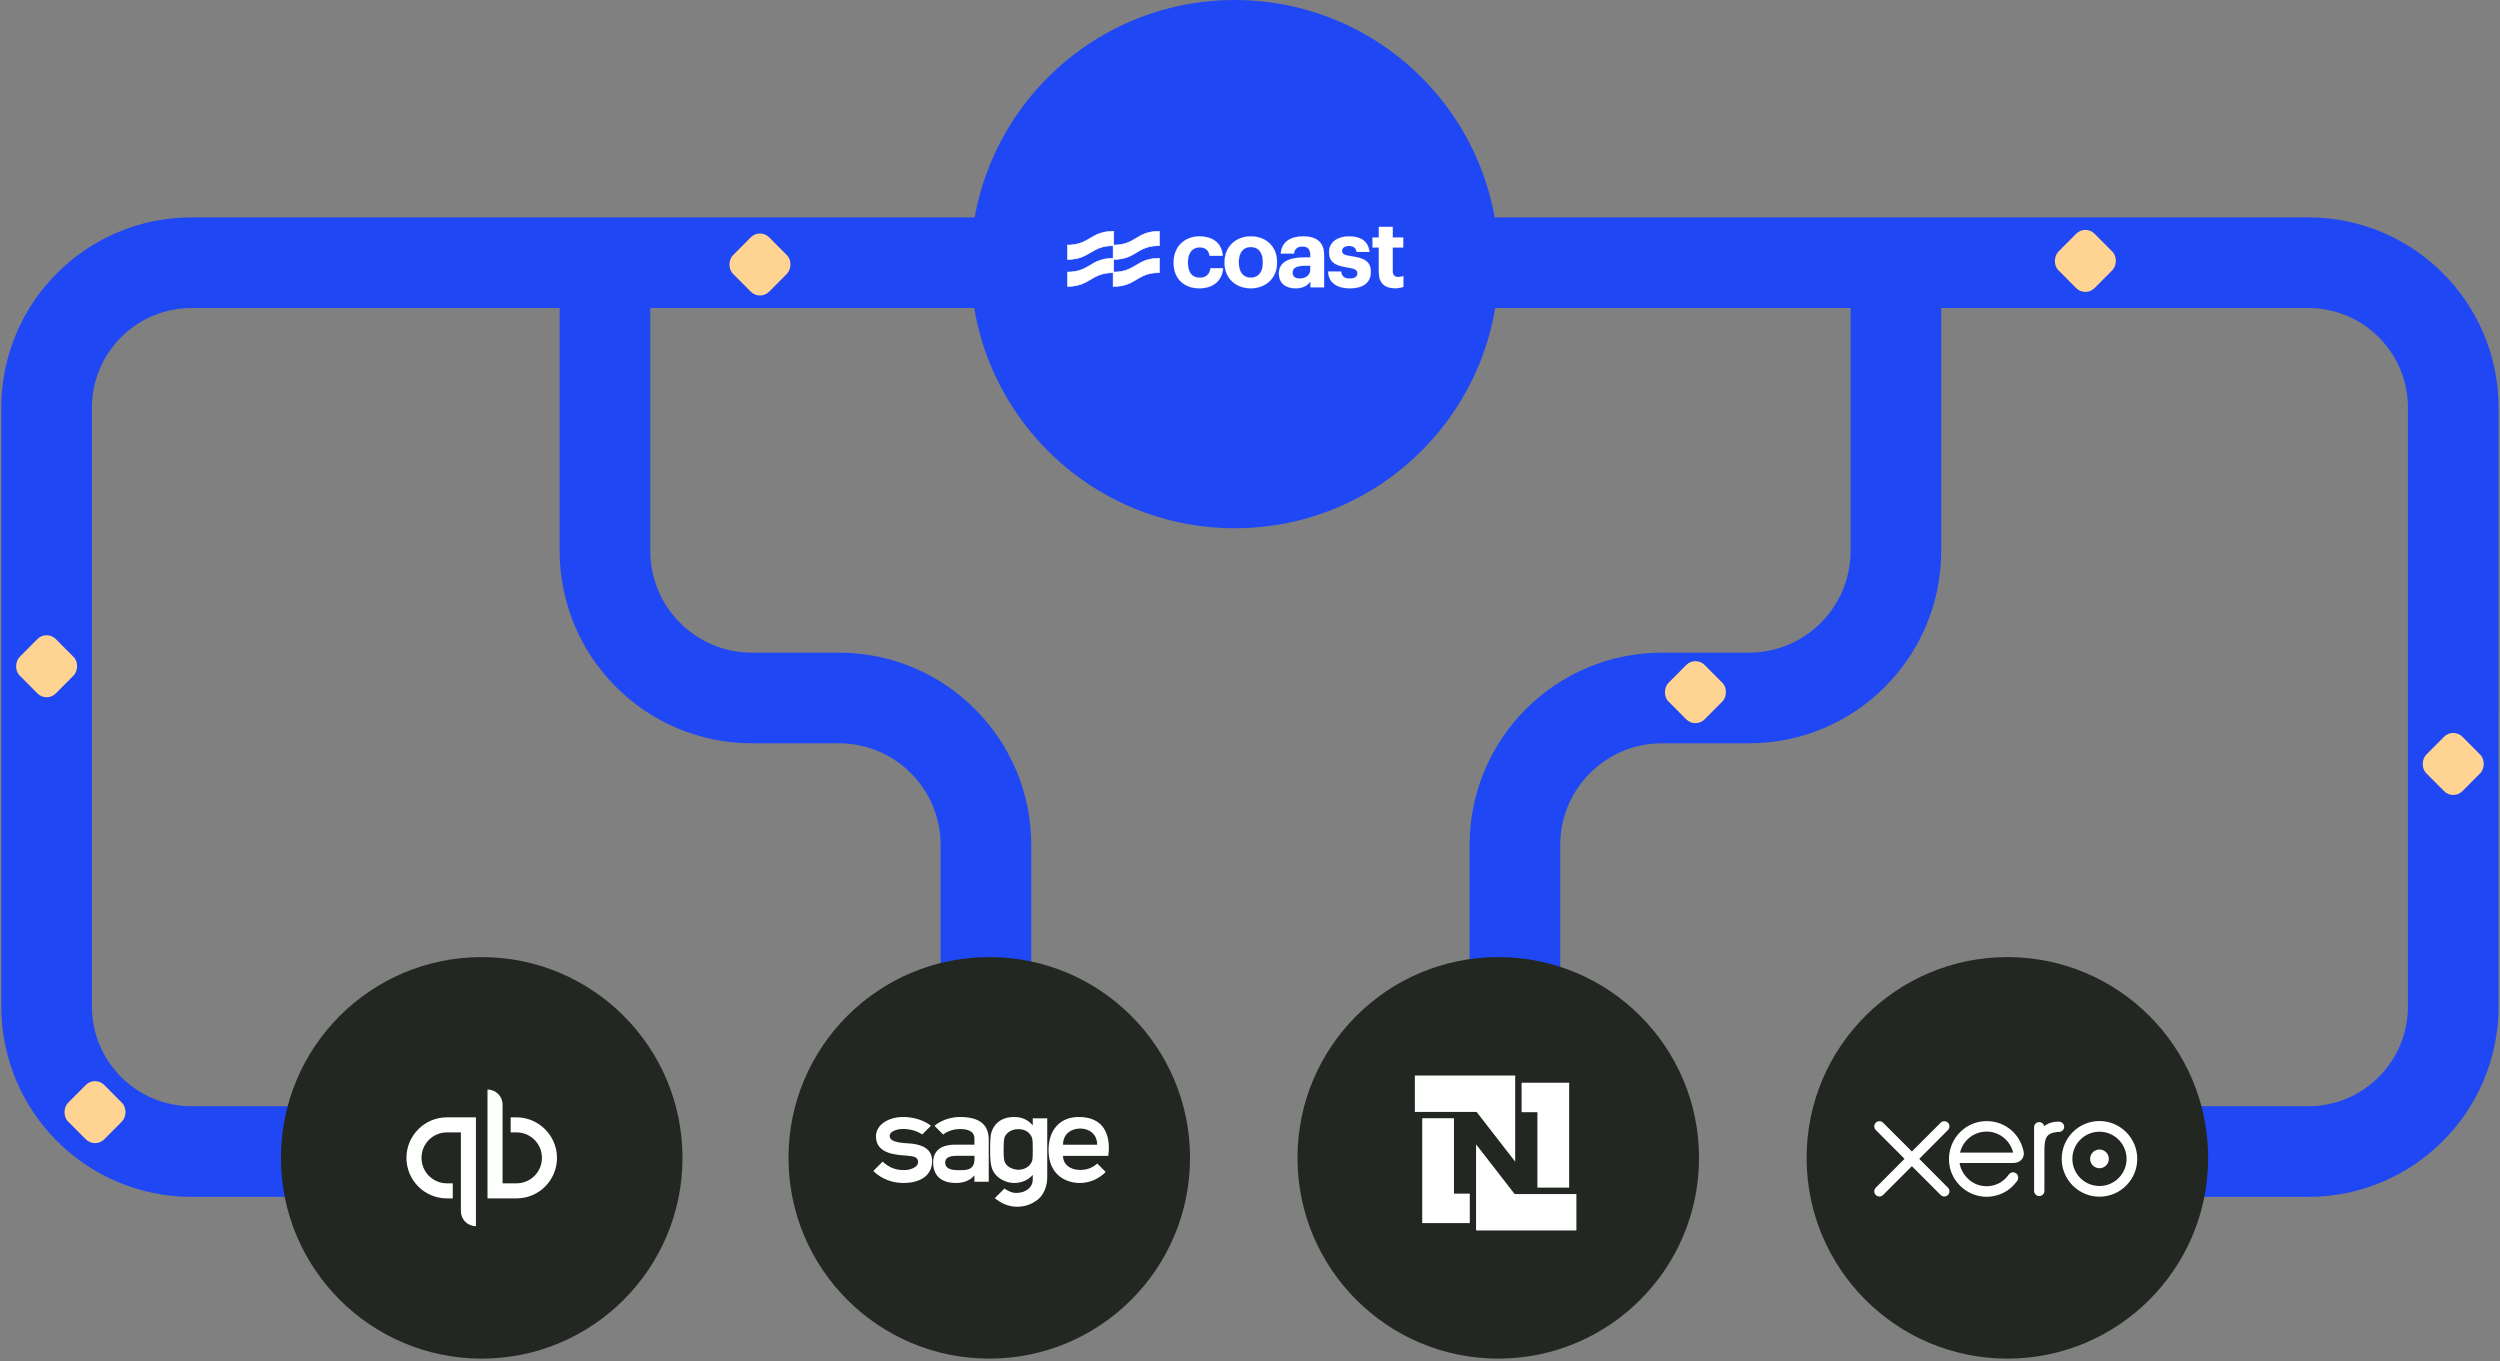 <?xml version="1.0" encoding="UTF-8"?> <svg xmlns="http://www.w3.org/2000/svg" width="595" height="324" viewBox="0 0 595 324" fill="none"><rect x="0" y="0" width="595" height="324" fill="#808080" stroke="none"/><path d="M143.983 68.669V131.12C143.983 150.45 159.653 166.12 178.983 166.12H199.657C218.987 166.12 234.657 181.79 234.657 201.12V243.731" stroke="#2047F4" stroke-width="21.572"></path><path d="M451.224 68.669V131.12C451.224 150.45 435.554 166.12 416.224 166.12H395.549C376.219 166.12 360.549 181.79 360.549 201.12V243.731" stroke="#2047F4" stroke-width="21.572"></path><path d="M293.861 125.722C328.578 125.722 356.722 97.579 356.722 62.861C356.722 28.144 328.578 0 293.861 0C259.144 0 231 28.144 231 62.861C231 97.579 259.144 125.722 293.861 125.722Z" fill="#2047F4"></path><path d="M237.637 62.522L156.818 62.522L45.609 62.522C26.547 62.522 11.094 77.975 11.094 97.037L11.094 239.553C11.094 258.615 26.547 274.068 45.609 274.068H94.555" stroke="#2047F4" stroke-width="21.572"></path><rect width="12.225" height="12.225" rx="3.101" transform="matrix(0.705 0.709 -0.705 0.709 22.611 256.02)" fill="#FFD391"></rect><rect width="12.225" height="12.225" rx="3.101" transform="matrix(0.705 0.709 -0.705 0.709 11.096 149.896)" fill="#FFD391"></rect><path d="M114.649 323.352C141.038 323.352 162.431 301.959 162.431 275.57C162.431 249.18 141.038 227.787 114.649 227.787C88.259 227.787 66.866 249.18 66.866 275.57C66.866 301.959 88.259 323.352 114.649 323.352Z" fill="#232722"></path><path d="M96.736 275.57C96.736 280.916 101.035 285.215 106.381 285.215H107.759V281.633H106.381C103.019 281.633 100.318 278.932 100.318 275.57C100.318 272.208 103.019 269.507 106.381 269.507H109.688C109.688 269.507 109.688 287.916 109.688 288.247C109.688 290.231 111.286 291.829 113.271 291.829V265.924C113.271 265.924 109.578 265.924 106.381 265.924C101.035 265.924 96.736 270.279 96.736 275.57ZM122.916 265.924H121.538V269.507H122.916C126.278 269.507 128.979 272.208 128.979 275.57C128.979 278.932 126.278 281.633 122.916 281.633H119.609C119.609 281.633 119.609 263.224 119.609 262.893C119.609 260.909 118.011 259.31 116.026 259.31V285.215C116.026 285.215 119.719 285.215 122.916 285.215C128.262 285.215 132.561 280.916 132.561 275.57C132.561 270.279 128.207 265.924 122.916 265.924Z" fill="white"></path><path d="M235.446 323.352C261.835 323.352 283.228 301.959 283.228 275.57C283.228 249.18 261.835 227.787 235.446 227.787C209.056 227.787 187.663 249.18 187.663 275.57C187.663 301.959 209.056 323.352 235.446 323.352Z" fill="#232722"></path><path d="M256.716 265.845C252.384 265.845 249.556 268.811 249.556 273.716C249.556 279.807 253.888 281.548 256.993 281.548C260.908 281.548 263.143 278.917 263.143 278.917L261.146 276.92C260.078 277.869 258.852 278.443 257.032 278.443C254.619 278.443 252.998 277.039 252.998 275.1H263.756C263.737 275.081 265.615 265.845 256.716 265.845V265.845ZM252.998 272.45C252.998 269.84 254.975 268.594 257.091 268.594C259.208 268.594 261.126 269.879 261.126 272.45H252.998ZM217.102 272.193C215.718 272.015 211.742 272.173 211.742 270.354C211.742 269.286 213.404 268.693 214.946 268.693C217.399 268.693 219.04 269.682 219.495 269.998L221.572 267.921C220.958 267.447 218.684 265.845 214.946 265.845C211.545 265.845 208.479 267.625 208.479 270.473C208.479 274.843 213.76 274.843 215.955 275.061C217.3 275.199 218.506 275.278 218.506 276.584C218.506 277.81 216.647 278.482 215.203 278.482C212.85 278.482 211.446 277.711 210.061 276.465L207.846 278.7C209.883 280.678 212.474 281.548 215.025 281.548C218.981 281.548 221.848 279.807 221.848 276.307C221.848 273.973 220.286 272.589 217.102 272.193ZM228.454 265.845C225.033 265.845 222.798 267.585 222.402 267.941L224.479 270.018C224.894 269.682 226.298 268.712 228.494 268.712C231.124 268.712 231.915 269.761 231.915 270.947V272.431H227.228C225.487 272.431 222.086 272.866 222.086 276.683C222.086 279.491 223.688 281.548 227.525 281.548C229.443 281.548 230.906 280.915 231.915 279.728V281.251H235.317V271.185C235.297 267.664 233.141 265.845 228.454 265.845ZM231.935 275.753C231.935 278.66 229.858 278.502 228.019 278.502C226.14 278.502 224.953 278.008 224.953 276.702C224.953 275.496 225.923 275.081 227.94 275.081H231.935V275.753ZM245.799 266.161V267.842C244.652 266.517 243.267 265.845 241.369 265.845C238.145 265.845 236.484 267.644 235.93 269.583C235.712 270.295 235.653 271.659 235.653 273.677C235.653 275.575 235.673 277.316 236.325 278.641C237.255 280.5 239.49 281.548 241.369 281.548C243.188 281.548 244.731 280.836 245.799 279.629V280.579C245.799 281.686 245.423 282.418 244.711 282.992C243.999 283.565 243.109 283.921 241.863 283.921C240.736 283.921 239.668 283.308 239.055 282.873L236.76 285.167C238.244 286.373 240.024 287.184 241.922 287.204C243.94 287.224 245.581 286.611 247.005 285.483C248.37 284.416 249.24 282.378 249.24 280.243V266.161H245.799ZM245.799 273.677C245.799 274.843 245.779 275.714 245.68 276.149C245.462 277.118 244.355 278.403 242.338 278.403C241.823 278.403 239.252 278.107 238.956 275.872C238.896 275.417 238.857 274.824 238.857 273.657C238.857 271.916 238.936 271.363 239.015 270.908C239.193 270.037 240.34 268.732 242.338 268.732C244.77 268.732 245.561 270.393 245.68 271.046C245.779 271.521 245.799 272.51 245.799 273.677Z" fill="white"></path><path d="M356.586 323.352C382.976 323.352 404.369 301.959 404.369 275.57C404.369 249.18 382.976 227.787 356.586 227.787C330.197 227.787 308.804 249.18 308.804 275.57C308.804 301.959 330.197 323.352 356.586 323.352Z" fill="#232722"></path><path d="M350.874 62.522L438.149 62.522L549.359 62.522C568.421 62.522 583.874 77.975 583.874 97.037L583.873 239.553C583.873 258.615 568.421 274.068 549.358 274.068H500.412" stroke="#2047F4" stroke-width="21.572"></path><path d="M338.49 266.139H346.045V284.085H349.806V291.098H338.49V266.139ZM373.458 282.651H365.904V264.704H362.142V257.691H373.458V282.651Z" fill="white"></path><path d="M336.737 255.97H360.612V276.467L351.432 264.64H336.737V255.97ZM375.18 292.851H351.304V272.355L360.485 284.181H375.18" fill="white"></path><rect width="12.225" height="12.225" rx="3.101" transform="matrix(0.705 0.709 -0.705 0.709 496.317 53.431)" fill="#FFD391"></rect><rect width="12.225" height="12.225" rx="3.101" transform="matrix(0.705 0.709 -0.705 0.709 403.515 156.068)" fill="#FFD391"></rect><rect width="12.225" height="12.225" rx="3.101" transform="matrix(0.705 0.709 -0.705 0.709 180.873 54.283)" fill="#FFD391"></rect><rect width="12.225" height="12.225" rx="3.101" transform="matrix(0.705 0.709 -0.705 0.709 583.873 173.154)" fill="#FFD391"></rect><path d="M477.757 323.352C504.146 323.352 525.539 301.959 525.539 275.57C525.539 249.18 504.146 227.787 477.757 227.787C451.367 227.787 429.974 249.18 429.974 275.57C429.974 301.959 451.367 323.352 477.757 323.352Z" fill="#232722"></path><path d="M456.775 275.81L463.616 268.937C463.843 268.708 463.97 268.401 463.97 268.076C463.97 267.398 463.42 266.848 462.743 266.848C462.413 266.848 462.104 266.977 461.872 267.214L455.035 274.057L448.17 267.202C447.938 266.973 447.631 266.848 447.305 266.848C446.626 266.848 446.078 267.398 446.078 268.075C446.078 268.405 446.21 268.717 446.446 268.949L453.287 275.799L446.449 282.655C446.21 282.894 446.078 283.205 446.078 283.535C446.078 284.213 446.628 284.763 447.305 284.763C447.631 284.763 447.938 284.638 448.17 284.406L455.026 277.547L461.854 284.379C462.097 284.629 462.408 284.763 462.743 284.763C463.418 284.763 463.968 284.213 463.968 283.535C463.968 283.208 463.843 282.901 463.611 282.669L456.774 275.803L456.775 275.81ZM497.445 275.808C497.445 277.04 498.445 278.04 499.677 278.04C500.901 278.04 501.901 277.04 501.901 275.808C501.901 274.577 500.901 273.577 499.675 273.577C498.448 273.577 497.45 274.577 497.45 275.808H497.445ZM493.223 275.808C493.223 272.247 496.115 269.346 499.675 269.346C503.227 269.346 506.125 272.247 506.125 275.808C506.125 279.37 503.229 282.271 499.675 282.271C496.117 282.271 493.223 279.373 493.223 275.808ZM490.684 275.808C490.684 280.771 494.719 284.813 499.675 284.813C504.631 284.813 508.665 280.775 508.665 275.81C508.665 270.847 504.631 266.805 499.675 266.805C494.717 266.805 490.684 270.845 490.684 275.81V275.808ZM490.047 266.959H489.672C488.538 266.959 487.446 267.316 486.534 268.021C486.409 267.475 485.916 267.057 485.33 267.057C484.657 267.057 484.116 267.602 484.116 268.278L484.12 283.444C484.12 284.117 484.673 284.665 485.343 284.665C486.018 284.665 486.568 284.117 486.569 283.44V274.114C486.569 271.008 486.855 269.751 489.511 269.419C489.761 269.389 490.026 269.394 490.029 269.394C490.754 269.367 491.272 268.866 491.272 268.189C491.272 267.51 490.718 266.961 490.04 266.961L490.047 266.959ZM466.507 274.328C466.507 274.293 466.51 274.257 466.512 274.225C467.223 271.404 469.772 269.321 472.805 269.321C475.876 269.321 478.446 271.452 479.125 274.323H466.505L466.507 274.328ZM481.633 274.096C481.105 271.592 479.735 269.533 477.652 268.212C474.603 266.273 470.579 266.38 467.637 268.48C465.234 270.188 463.847 272.988 463.847 275.871C463.847 276.594 463.936 277.324 464.114 278.043C465.021 281.614 468.088 284.32 471.745 284.768C472.83 284.901 473.887 284.84 474.976 284.554C475.919 284.322 476.827 283.944 477.665 283.405C478.534 282.846 479.261 282.107 479.967 281.223C479.978 281.205 479.992 281.193 480.007 281.175C480.496 280.568 480.405 279.7 479.869 279.29C479.416 278.941 478.655 278.8 478.059 279.568C477.931 279.754 477.786 279.943 477.631 280.13C477.154 280.657 476.563 281.166 475.856 281.562C474.953 282.044 473.928 282.317 472.839 282.324C469.272 282.283 467.365 279.789 466.685 278.011C466.567 277.677 466.476 277.333 466.412 276.976L466.394 276.788H479.194C480.948 276.749 481.89 275.508 481.63 274.093L481.633 274.096Z" fill="white"></path><g clip-path="url(#clip0)"><path d="M264.996 58.33H264.925V58.401V61.675V61.745H264.996C267.733 61.745 269.105 60.919 270.468 60.098L270.468 60.097C271.823 59.281 273.169 58.471 275.867 58.471H275.938V58.401V55.127V55.056H275.867C273.13 55.056 271.758 55.883 270.395 56.703L270.395 56.704C269.04 57.52 267.694 58.33 264.996 58.33Z" fill="white" stroke="white" stroke-width="0.141"></path><path d="M264.996 64.754H264.925V64.825V68.099V68.169H264.996C267.733 68.169 269.105 67.343 270.468 66.522L270.468 66.522C271.823 65.706 273.169 64.895 275.867 64.895H275.938V64.825V61.551V61.48H275.867C273.13 61.48 271.758 62.307 270.395 63.128L270.395 63.128C269.04 63.944 267.694 64.754 264.996 64.754Z" fill="white" stroke="white" stroke-width="0.141"></path><path d="M254 58.331H253.93V58.401V61.675V61.745H254C256.768 61.745 258.155 60.919 259.534 60.099L259.534 60.098C260.905 59.282 262.266 58.472 264.995 58.472H265.066V58.401V55.127V55.057H264.995C262.228 55.057 260.84 55.883 259.462 56.704L259.461 56.704C258.091 57.52 256.729 58.331 254 58.331Z" fill="white" stroke="white" stroke-width="0.141"></path><path d="M254 64.754H253.93V64.825V68.099V68.169H254C256.768 68.169 258.155 67.343 259.534 66.522L259.534 66.522C260.905 65.706 262.266 64.895 264.995 64.895H265.066V64.825V61.551V61.48H264.995C262.228 61.48 260.84 62.307 259.462 63.127L259.461 63.128C258.091 63.944 256.729 64.754 254 64.754Z" fill="white" stroke="white" stroke-width="0.141"></path><path d="M291.087 63.857L291.088 63.835H291.066H288.109H288.09L288.088 63.854C288.01 64.605 287.707 65.169 287.263 65.545C286.819 65.922 286.232 66.113 285.581 66.113C284.672 66.113 283.957 65.81 283.468 65.216C282.978 64.62 282.714 63.729 282.714 62.548V62.367C282.714 61.243 282.995 60.369 283.485 59.776C283.974 59.184 284.673 58.87 285.514 58.87C286.176 58.87 286.713 59.027 287.111 59.353C287.51 59.679 287.773 60.175 287.885 60.86L287.888 60.877H287.906H290.998H291.021L291.019 60.855C290.872 59.157 290.164 58.007 289.148 57.281C288.134 56.556 286.814 56.257 285.446 56.257C283.76 56.257 282.231 56.839 281.123 57.901C280.016 58.962 279.331 60.501 279.331 62.413V62.593C279.331 64.526 279.987 66.032 281.078 67.054C282.169 68.076 283.692 68.613 285.423 68.613C287.143 68.613 288.513 68.127 289.477 67.289C290.441 66.45 290.996 65.261 291.087 63.857ZM311.852 61.264H310.542C308.735 61.264 307.196 61.523 306.108 62.129C305.018 62.736 304.382 63.69 304.382 65.074C304.382 66.32 304.835 67.206 305.56 67.78C306.285 68.353 307.277 68.613 308.353 68.613C309.281 68.613 310.006 68.432 310.585 68.132C311.143 67.842 311.563 67.442 311.897 66.988V68.344V68.365H311.919H315.101H315.122V68.344V60.653C315.122 59.047 314.607 57.947 313.726 57.248C312.846 56.55 311.605 56.257 310.158 56.257C308.711 56.257 307.431 56.567 306.487 57.23C305.542 57.894 304.935 58.909 304.833 60.313L304.831 60.336H304.854H307.946H307.965L307.967 60.318C308.034 59.814 308.214 59.402 308.533 59.116C308.853 58.83 309.315 58.667 309.955 58.667C310.696 58.667 311.169 58.858 311.456 59.218C311.745 59.578 311.852 60.113 311.852 60.811V61.264ZM322.872 59.935L322.876 59.953H322.893H325.895H325.918L325.916 59.929C325.769 58.571 325.202 57.651 324.341 57.072C323.481 56.494 322.331 56.257 321.02 56.257C319.809 56.257 318.636 56.562 317.766 57.177C316.895 57.792 316.327 58.718 316.327 59.954C316.327 61.108 316.633 61.916 317.336 62.494C318.037 63.07 319.131 63.414 320.701 63.651L320.701 63.651C321.547 63.775 322.142 63.922 322.524 64.136C322.715 64.244 322.853 64.368 322.942 64.514C323.032 64.659 323.075 64.829 323.075 65.029C323.075 65.429 322.931 65.743 322.632 65.959C322.333 66.175 321.875 66.293 321.245 66.293C320.537 66.293 320.058 66.141 319.739 65.861C319.42 65.582 319.257 65.17 319.19 64.643L319.188 64.624H319.169H316.122H316.1L316.101 64.646C316.158 65.926 316.651 66.919 317.531 67.591C318.411 68.263 319.674 68.613 321.268 68.613C322.828 68.613 324.074 68.28 324.932 67.625C325.789 66.969 326.255 65.993 326.255 64.713C326.255 63.445 325.846 62.62 325.064 62.06C324.283 61.501 323.133 61.208 321.655 60.993C320.797 60.869 320.231 60.734 319.879 60.539C319.704 60.442 319.583 60.33 319.505 60.198C319.428 60.066 319.393 59.912 319.393 59.729C319.393 59.374 319.542 59.076 319.822 58.866C320.102 58.655 320.515 58.532 321.042 58.532C321.604 58.532 322.016 58.644 322.31 58.874C322.604 59.104 322.783 59.454 322.872 59.935ZM334.007 68.274L334.021 68.269V68.254V65.728V65.696L333.992 65.708C333.611 65.865 333.253 65.932 332.759 65.932C332.345 65.932 332.024 65.821 331.806 65.595C331.588 65.369 331.471 65.025 331.471 64.555V58.893H333.932H333.953V58.872V56.549V56.527H333.932H331.471V54V53.979H331.45H328.199H328.178V54V56.527H326.687H326.666V56.549V58.872V58.893H326.687H328.178V64.848C328.178 66.081 328.512 67.018 329.161 67.646C329.809 68.274 330.769 68.591 332.014 68.591C332.897 68.591 333.554 68.432 334.007 68.274ZM297.7 66.09C296.78 66.09 296.064 65.754 295.578 65.14C295.091 64.524 294.832 63.627 294.832 62.503V62.322C294.832 61.198 295.102 60.312 295.594 59.708C296.086 59.105 296.802 58.78 297.7 58.78C298.608 58.78 299.324 59.116 299.813 59.73C300.303 60.346 300.567 61.243 300.567 62.367V62.525C300.567 63.639 300.303 64.53 299.813 65.142C299.324 65.754 298.608 66.09 297.7 66.09ZM297.677 68.613C299.453 68.613 301.016 68.02 302.135 66.958C303.254 65.897 303.927 64.369 303.927 62.503V62.322C303.927 60.479 303.26 58.962 302.146 57.906C301.033 56.85 299.476 56.257 297.7 56.257C295.923 56.257 294.36 56.862 293.241 57.932C292.123 59.002 291.449 60.535 291.449 62.39V62.57C291.449 64.414 292.123 65.925 293.239 66.975C294.355 68.025 295.912 68.613 297.677 68.613ZM309.323 66.293C308.728 66.293 308.305 66.153 308.031 65.909C307.757 65.666 307.629 65.318 307.629 64.893C307.629 64.581 307.697 64.323 307.828 64.111C307.959 63.899 308.153 63.732 308.407 63.604C308.916 63.347 309.662 63.246 310.61 63.246H311.852V64.217C311.852 64.864 311.579 65.383 311.127 65.74C310.674 66.097 310.042 66.293 309.323 66.293Z" fill="white" stroke="white" stroke-width="0.042"></path></g><defs><clipPath id="clip0"><rect width="80" height="17.778" fill="white" transform="translate(254 54)"></rect></clipPath></defs></svg> 